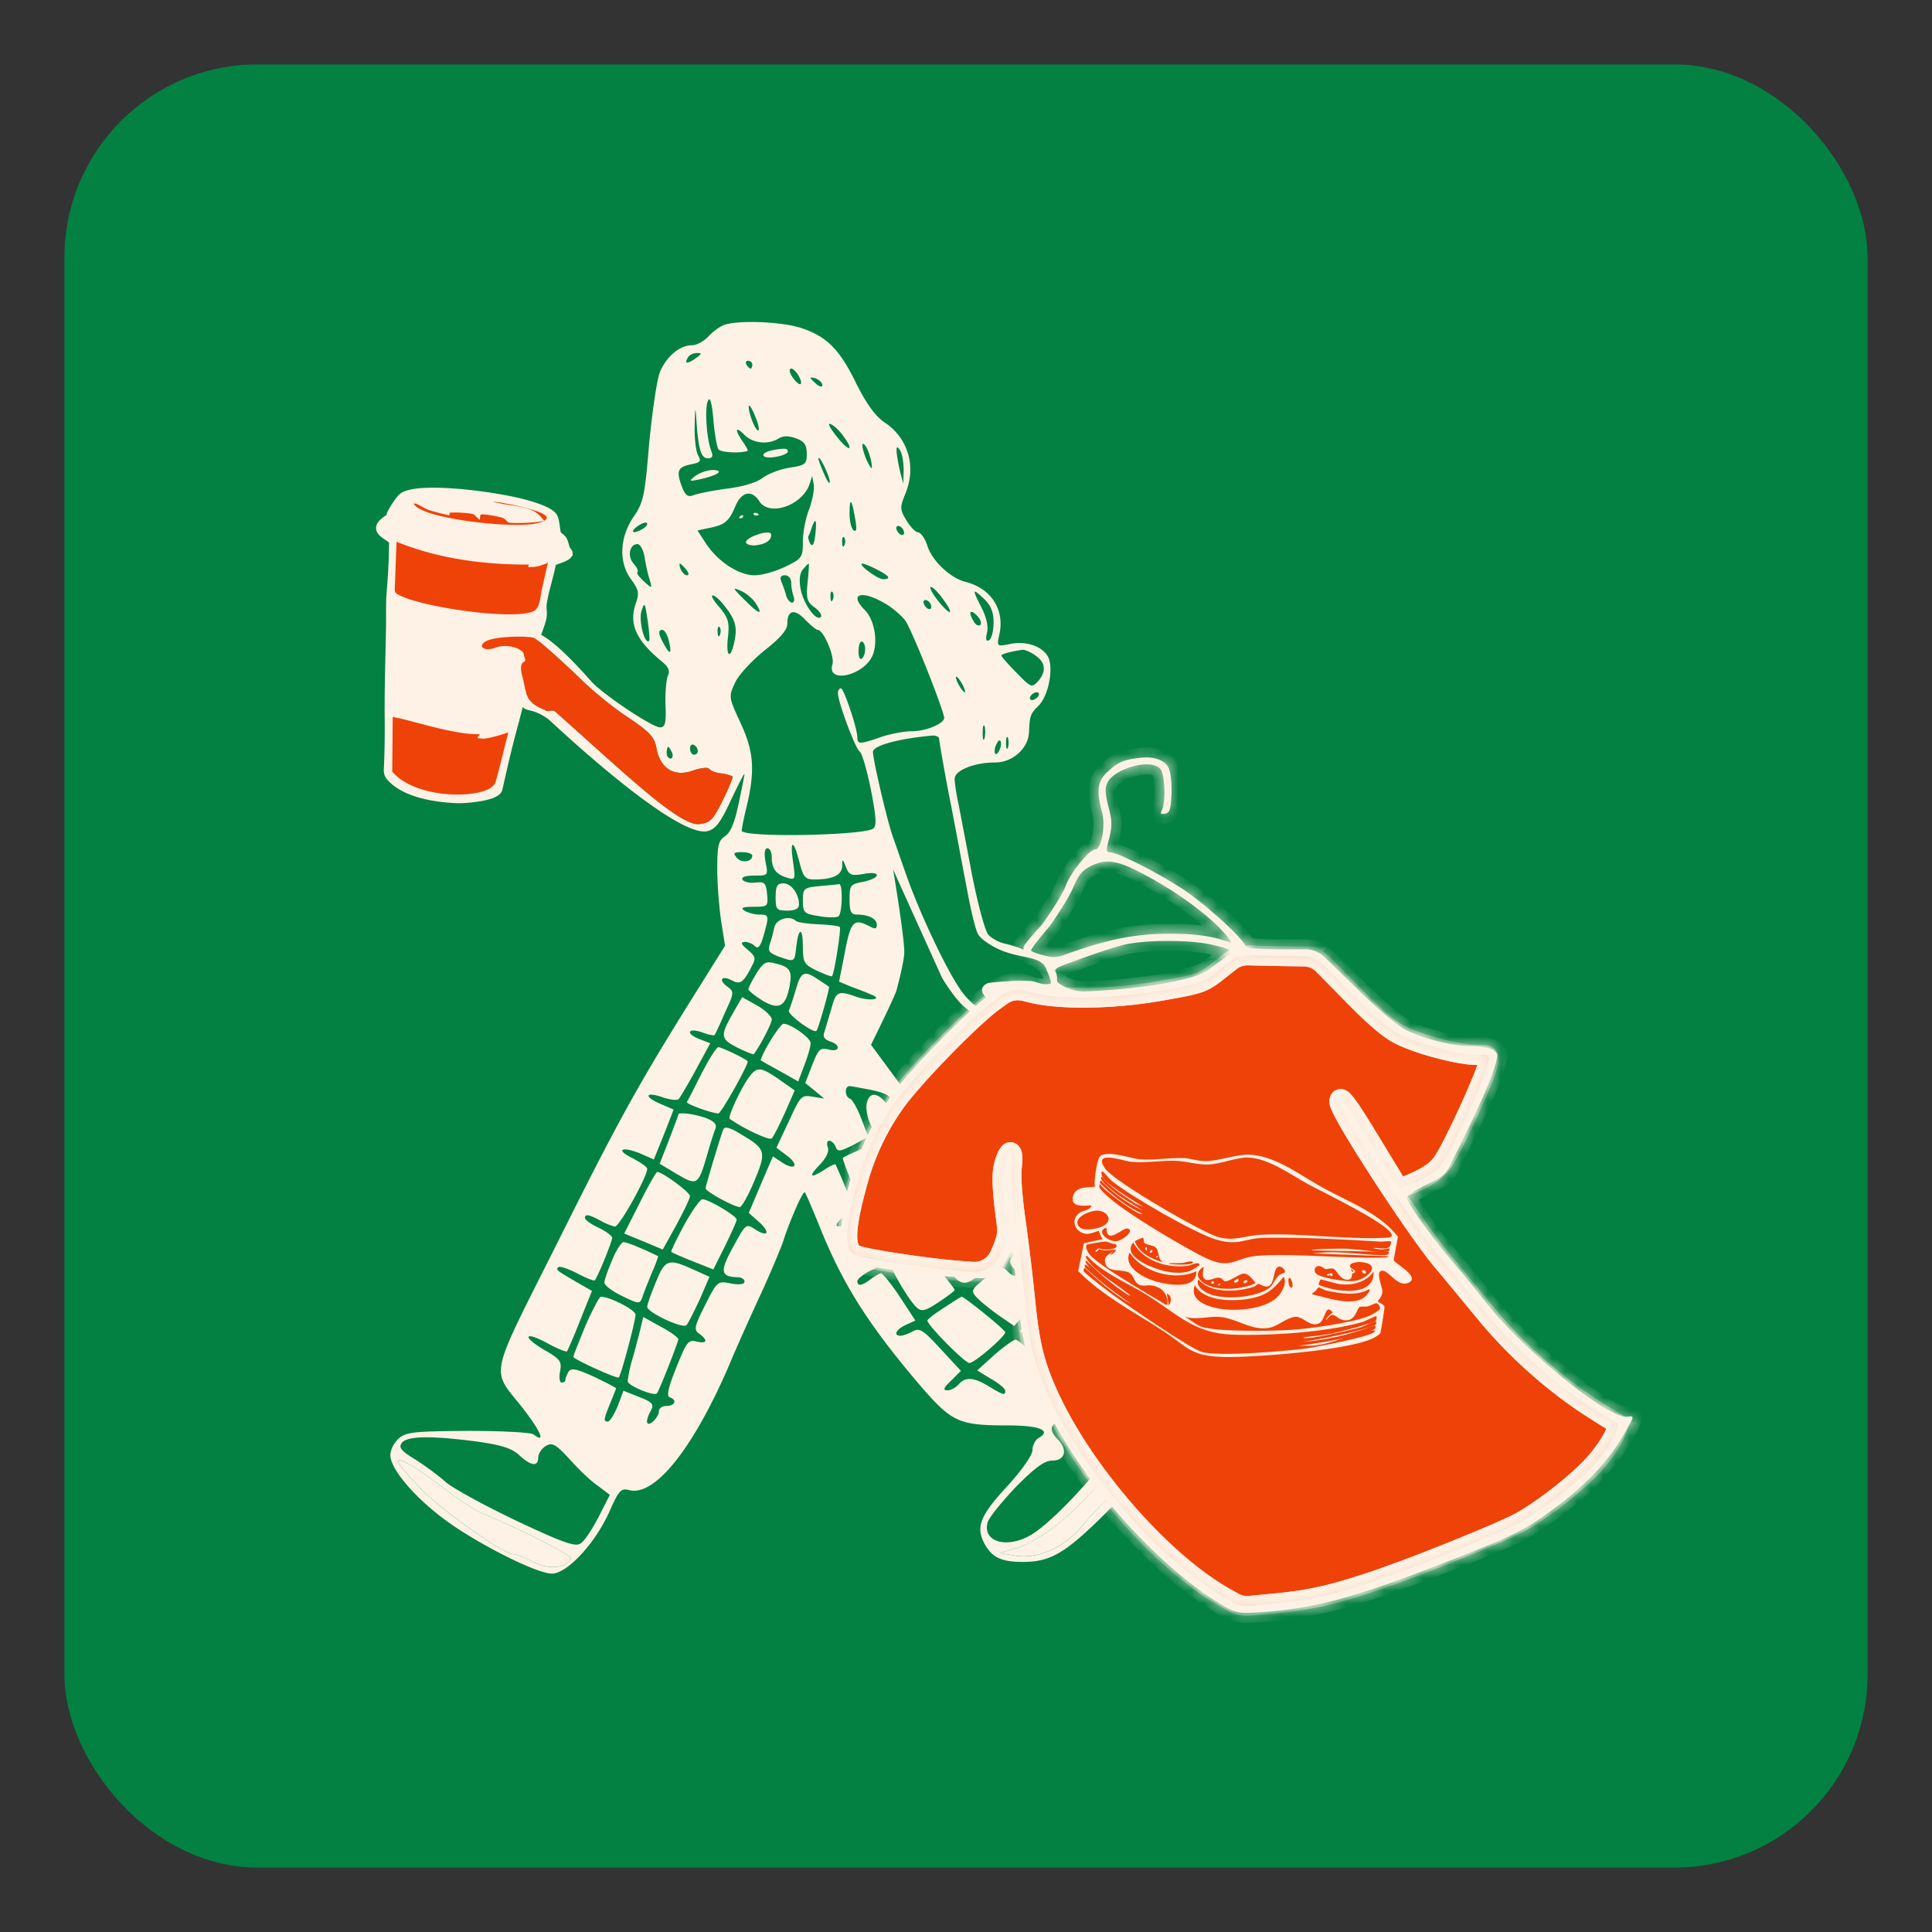 <svg xmlns="http://www.w3.org/2000/svg" width="150" height="150" fill="none"><rect width="100%" height="100%" fill="#333333" stroke="none"/><rect width="140" height="140" x="5" y="5" fill="#028143" rx="15"/><path fill="#FDF2E5" stroke="#FDF2E5" stroke-width=".413" d="M36.084 38.208c1.333.133 2.897.36 4.204.667.305.072.889.221 1.44.417.276.098.548.21.775.33.221.117.424.257.534.42l.049.085c.044.09.073.193.096.294.032.137.053.289.073.43.02.146.037.28.059.395.023.12.047.194.07.229 0 0 .01.012.039.035.036.028.063.047.115.089.09.07.206.168.284.307.049.086.09.227.123.344l.093.32v.001l.024.039.064.094.066.09a.77.77 0 0 1 .038.063.184.184 0 0 1 .01.022c.002.006.01.028.011.057h-.001a.321.321 0 0 1-.083.222.679.679 0 0 1-.166.133 2.71 2.71 0 0 1-.423.192c-.157.059-.3.108-.429.159a1.656 1.656 0 0 0-.182.085c-.097.522-.24 1.052-.376 1.571-.107.408-.21.81-.286 1.207l-.066.395c-.025.17-.012.305.001.463a2.02 2.02 0 0 1-.012.56c-.055.316-.178.666-.3 1.001-.124.342-.249.67-.32.967-.569 2.351-1.132 4.681-1.756 6.989-.386 1.428-.708 2.882-1.038 4.33a.55.55 0 0 1-.102.235c-.138.168-.388.285-.653.372a6.06 6.06 0 0 1-.923.208c-.646.102-1.312.138-1.597.129-.817-.027-1.847-.129-2.82-.39-.969-.261-1.903-.687-2.505-1.377a.912.912 0 0 1-.208-.65c.068-1.372.08-2.75.067-4.123-.022-2.351.072-4.736.105-7.12l.002-1.357c.003-.417.016-.838.064-1.377a48.14 48.14 0 0 0 .17-3.746c-.172-.126-.336-.234-.493-.344-.167-.116-.333-.242-.43-.389a.515.515 0 0 1-.088-.268.537.537 0 0 1 .082-.292c.105-.177.315-.358.628-.558l.095-.06.004.002c0-.004-.003-.01-.004-.014l-.001-.058a.626.626 0 0 1 .034-.135c.02-.056.05-.12.085-.187.07-.134.167-.294.268-.449.101-.156.21-.31.304-.437.09-.121.178-.23.238-.283v-.001c.227-.197.602-.308 1.013-.374.42-.069.915-.094 1.412-.096.993-.005 2.018.085 2.523.135v.002Z"/><path fill="#EF4209" stroke="#FDF2E5" stroke-width=".413" d="M38.288 38.736c.317.025 1.355.194 2.323.43.485.117.96.254 1.324.4.18.073.341.151.463.235.112.078.23.188.255.335a.388.388 0 0 1-.115.338.897.897 0 0 1-.267.179 3 3 0 0 1-.521.17c-.443.11-1.172.148-2.022.13a29.491 29.491 0 0 1-2.835-.213 24.7 24.7 0 0 1-2.78-.485c-.809-.198-1.492-.435-1.863-.713a1.333 1.333 0 0 1-.275-.269.337.337 0 0 1-.052-.117.215.215 0 0 1 .056-.197.259.259 0 0 1 .165-.07.488.488 0 0 1 .076 0l.081.01c.07.011.163.053.244.092.088.043.191.099.294.154.214.115.414.223.523.26a20.802 20.802 0 0 0 1.356.36l.006-.03a.202.202 0 0 1 .131-.131.272.272 0 0 1 .104-.01 9 9 0 0 1 1.596.076c.062.01.117.02.162.03.04.008.089.021.127.041.07.037.13.088.18.134l.072.069a.216.216 0 0 1 .072-.131.293.293 0 0 1 .117-.059.865.865 0 0 1 .228-.02c.164.002.38.028.595.063.218.035.442.08.628.123.18.041.338.083.412.114a.961.961 0 0 1 .297.225l.091.095.021.019.02.004a5.144 5.144 0 0 0 .4.023 15.256 15.256 0 0 0 1.674-.073 3.04 3.04 0 0 0 .216-.034 1.452 1.452 0 0 0-.131-.137 2.557 2.557 0 0 0-.358-.277c-.411-.217-.935-.323-1.49-.41-.476-.075-.98-.138-1.417-.254l-.183-.052-.016-.002c-.007-.001-.048-.005-.085-.022a.194.194 0 0 1-.114-.2.28.28 0 0 1 .063-.138l.03-.04.048-.015.003-.002.034-.012.037.004Zm-7.424 3.133c3.225 1.314 6.778 1.778 10.237 1.757l.22-.002-.047.195c.23-.002.471-.056.675-.122a3.387 3.387 0 0 0 .394-.155l.023-.01a.032.032 0 0 0 .004-.003h.002l.01-.006.138-.06.311-.135-.075.332-.52 2.304-.07.46a3.679 3.679 0 0 1-.105.482c-.095.31-.261.615-.6.755-.461.192-1.253.255-2.178.24a27.874 27.874 0 0 1-3.128-.258 33.51 33.51 0 0 1-3.119-.56c-.807-.19-1.5-.398-1.954-.606l-.18-.09c-.092-.05-.208-.106-.293-.188a.566.566 0 0 1-.168-.384v-.02l.143-3.792.017-.476.263.342Zm-.236 13.625.05.003a5.5 5.5 0 0 1 .584.118c.479.115 1.145.299 1.867.485.726.187 1.515.379 2.254.514.742.135 1.42.211 1.93.173l.401-.03-.254.311a.691.691 0 0 0-.05.067c.051.006.124.008.22-.002.112-.012.244-.035.385-.064.281-.06.586-.147.822-.219a14.746 14.746 0 0 0 .368-.117l.021-.008.006-.002h.002a.474.474 0 0 1 .227-.037.218.218 0 0 1 .199.248l-.002.01-.002.011-.79 3.137-.001.003-.169.612h-.001c-.08.37-.4.608-.703.757-.236.115-.489.19-.684.238l-.174.04c-1.024.214-2.38.211-3.65-.054-1.268-.264-2.485-.795-3.198-1.664l-.04-.048v-.063l.036-4.181-.001-.022a.2.2 0 0 1 .142-.201l.206-.16-.001.145Z"/><path fill="#FDF2E5" d="M56.141 25.257a3.984 3.984 0 0 0-1.178.908c-.333.333-.877.636-1.209.636-.967 0-1.994.848-2.508 2.059-.242.575-.604 3.088-.846 5.571-.332 4.088-.453 4.602-1.209 5.692-1.087 1.605-1.178 3.543-.18 4.875.573.787.634 1.06.362 1.817-.574 1.635 0 2.906 2.085 4.602.453.393.574.696.392 1.06-.12.272-.211 1.301-.18 2.24.06 1.423-.031 1.756-.424 1.756-.604 0-4.35-2.513-5.288-3.512-1.903-2.15-3.746-3.966-4.864-3.966l-1.058.154h-1.894c-.6.215-.887.281-1.12.776-.029.446.083.56.345.703.522.15.749.123 1.292-.013l1.291.197c.179.005.27.044 0 .32-.333.345-.172 1.206.268 2.5.094.28.079.722.335 1.208.227.43.868.125 2.067 1.034 5.152 4.778 10.59 9.077 12.312 8.653.635-.152 1.028-.697 1.813-2.392.575-1.211 1.028-2.12 1.058-2.029 0 .091-.212 1.12-.453 2.271-.303 1.453-.605 2.24-1.058 2.543-.514.333-.604.727-.604 2.574 0 1.18.15 2.998.302 4.027l.302 1.907-1.934 3.089c-4.683 7.478-6.133 10.052-10.877 19.559-5.68 11.354-5.409 10.022-2.84 13.322 1.36 1.756 1.752 2.725.785 1.968-.212-.152-2.447-.273-5.106-.273-4.2.03-4.805.091-5.379.606-.362.333-.634.878-.634 1.272 0 1.029 1.722 3.118 4.079 4.904 2.477 1.878 7.252 4.3 8.46 4.3 1.179 0 3.324-2.301 4.442-4.754.755-1.725.937-1.907 1.571-1.725 1.964.484 4.865-3.119 7.614-9.386.846-2.029 2.116-4.814 2.78-6.238.635-1.423 1.36-3.118 1.572-3.754.513-1.605 1.54-3.906 1.661-3.754.06.06.544 1.18 1.088 2.513 1.813 4.572 3.807 7.72 7.826 12.444 2.508 2.906 3.022 3.148 6.859 3.148 2.447 0 3.414.394 2.387.969-.272.152-.484.576-.484.939 0 .394-.785 1.514-1.933 2.786-2.115 2.27-2.478 3.179-1.813 4.451.574 1.09 1.3 1.453 2.991 1.453 2.206 0 3.354-.696 6.708-4.058 3.414-3.451 4.019-4.51 3.414-5.934-.211-.515-.483-.908-.574-.908-.12 0-.544-.455-.936-.969-.605-.818-.726-1.302-.665-2.695.09-1.635.03-1.756-1.33-3.33-.785-.909-3.595-3.815-6.194-6.48-2.629-2.664-5.076-5.268-5.5-5.752-1.117-1.393-3.141-5.178-3.141-5.178-.197-.285-3.566-4.844-3.566-4.844l14.233-4.142s.33-.603.18-1.299c-.272-1.241-2.931-2.159-3.958-2.401-.484-.09-1.088-.424-1.33-.696-.272-.273-.816-2.362-1.269-4.603-.423-2.24-.906-4.753-1.057-5.54-.182-.788-.303-1.696-.303-1.968 0-.666 1.541-1.272 3.143-1.272 1.36 0 2.568-1.09 2.629-2.331.06-1.333.09-1.423.755-2.09.755-.757 1.178-2.906.725-3.784-.453-.818-1.662-1.242-2.93-1-1.058.213-1.058.213-.847-.756.423-1.908-.665-3.573-2.629-4.058-1.178-.302-2.568-1.604-2.96-2.785-.182-.575-.514-1.06-.726-1.06-.181 0-.604-.424-.906-.938-.514-.848-.514-1-.06-2.12.845-2.089.18-4.269-1.632-5.48-.726-.484-1.39-1.423-2.176-2.967-1.3-2.695-2.296-3.694-4.29-4.36-1.572-.515-5.047-.636-6.074-.212Zm-2.145 2.574c-.635.454-.907.423-.574-.091.09-.182.423-.333.695-.333.392 0 .392.06-.121.424Zm4.411.484c0 .151-.06.303-.12.303-.091 0-.242-.152-.333-.303-.09-.182-.03-.303.12-.303.182 0 .333.121.333.303Zm3.626.908c.181.333.212.606.09.606-.15 0-.422-.273-.634-.606-.211-.333-.241-.605-.06-.605.15 0 .423.272.604.605Zm1.813.666c0 .182-.181.152-.453-.06-.242-.212-.453-.424-.453-.485 0-.06.211-.03.453.061.242.121.453.333.453.484Zm-8.067 4.996c.15.242 1.692.333 2.266.121.06-.03-.121-.333-.363-.696-.665-.969-.604-1.272.12-.545.666.666 1.844.787 2.66.272.362-.212.755-.212 1.36 0 .634.243.815.515.815 1.212 0 .787-.12.878-1.33 1.06-.754.12-1.691.484-2.084.786-.453.364-1.571.697-2.81.848-1.148.152-2.327.394-2.599.515-.392.151-.604 0-.846-.606-.483-1.271-.362-1.574.605-1.786.816-.151.906-.242.604-.757-.151-.333-.272-1.332-.242-2.21.03-1.605.06-1.605.151-.242.151 2.089.363 2.725.877 2.725.332 0 .423-.152.272-.546-.363-.847-.544-3.33-.272-3.905.15-.364.302.06.423 1.423.09 1.09.272 2.15.392 2.331Zm3.112-1.483c-.182.181-.786-1.302-.756-1.847 0-.212.212.09.454.666.241.545.392 1.09.302 1.18Zm6.587.454c.906 1.241.423 1.241-.544 0-.484-.606-.695-1.03-.484-.939.242.06.695.485 1.028.939Zm2.145 1.877c.12.636.09.757-.09.454-.454-.726-.786-2.029-.424-1.665.182.151.393.696.514 1.21Zm2.538.757-.03 1.06-.242-.909c-.12-.514-.242-1.18-.272-1.514-.03-.484.03-.514.272-.151.151.242.272.939.272 1.514Zm-5.74.908c0 .242-.182 0-.424-.575-.242-.545-.453-1.09-.453-1.211.03-.394.876 1.362.876 1.786Zm-1.602 2.15c-.272.666-.484 1.786-.484 2.483 0 1.241-.06 1.332-1.36 1.968-.755.363-1.812.666-2.386.666-1.21 0-2.81-1.03-3.747-2.422l-.695-1.06.876-.182c1.239-.242 1.571-.514 2.055-1.665.483-1.18 1.299-1.332 1.873-.424.755 1.211 3.294.364 3.898-1.302l.211-.666.121.696c.06.394-.12 1.242-.362 1.908Zm3.565.666c.151.818.121 1.12-.09.969-.182-.091-.333-.666-.333-1.272 0-1.332.151-1.241.423.303Zm-16.437.818c-.725.454-1.118.333-.484-.152.333-.242.665-.363.756-.272.09.09-.03.272-.272.424Zm13.355.484c-.09.727-.211.969-.393.696-.12-.212-.18-.484-.15-.575.06-.09.18-.394.271-.696.302-.818.393-.606.272.575Zm6.89-.151c0 .181-.121.212-.303.12-.15-.09-.302-.332-.302-.484 0-.181.151-.212.302-.12.181.09.302.332.302.484Zm-4.624.938c-.09.242-.18.152-.18-.181-.031-.334.06-.515.15-.394.09.09.121.363.03.575Zm-15.53.909c.09.544.241 1.332.392 1.756.212.756.212.756-.423.181-.362-.333-.604-.636-.513-.726.09-.091-.06-.394-.303-.667-.513-.575-.302-1.513.303-1.513.211 0 .453.454.544.968Zm3.233.999c.211.272.241.454.06.454-.151 0-.363-.212-.483-.454-.091-.242-.121-.455-.06-.455.06 0 .271.212.483.455Zm9.427 1.03c-.121 1.27-.03 1.513.574 1.937.363.272.574.605.453.726-.362.364-1.36-1.029-1.571-2.21-.12-.636-.06-1.21.181-1.483.212-.242.393-.455.453-.455.03 0 0 .667-.09 1.484Zm5.378-1.03c.997.514 1.148.757.484.757-.423 0-2.025-1.181-1.602-1.212.121 0 .635.212 1.118.455Zm-6.647 1.03c0 .332.09.786.181 1.059.09.272.06.484-.12.484-.152 0-.363-.242-.454-.545-.06-.272-.242-.757-.363-1.06-.15-.363-.06-.514.272-.514.272 0 .484.242.484.575Zm-2.75 1.604c.604.969.272.878-.876-.273-.937-.938-.967-.999-.272-.696.423.182.937.636 1.148.969Zm14.534-.333c.937 1.271.604 1.362-.393.12-.453-.574-.695-1.059-.544-1.059.151 0 .574.424.937.939Zm-8.551.03c-.09.242-.181.151-.181-.182-.03-.333.06-.514.15-.393.091.09.121.363.03.575Zm12.479 1.786c0 .636-.151 1.242-.332 1.363-.242.151-.303-.03-.182-.545.121-.485-.03-1.181-.392-1.908-.786-1.544-.756-1.604.15-.757.544.515.756 1.03.756 1.847Zm-20.607-.908c.544.757.665 1.302.544 2.059-.272 1.665-.725 1.756-.574.121.15-1.302.06-1.605-.695-2.513-.484-.545-.665-.939-.423-.848.241.06.755.606 1.148 1.181Zm12.116-.605c.605.333 1.33.968 1.632 1.362.453.606 2.72 6.237 3.022 7.509.09.454-1.36 1.09-2.539 1.09-.604 0-1.692.212-2.387.454-1.57.545-1.813.575-1.813.06.03-.666-1.057-3.845-1.269-3.845-.15 0-.241.182-.241.364 0 .696 1.36 4.33 1.692 4.541.181.121.574 1.484.876 2.998.423 2.18.453 2.815.151 2.997-.846.515-9.669.697-10.183.182-.03-.03.121-.878.363-1.847.695-2.877.574-4.36-.483-6.6-.907-1.969-.907-1.999-.393-3.089.272-.605 1.299-1.696 2.266-2.483 1.239-.969 1.783-1.604 1.783-2.089 0-1.06.574-1.18 1.39-.302.423.423.846.787.966.787.454 0 1.33 2.058 1.149 2.664-.484 1.514 2.326.939 3.082-.605.483-1.03.211-2.816-.574-3.604-1.24-1.24-.303-1.574 1.51-.544Zm3.656.302c0 .182-.12.212-.302.121-.15-.09-.302-.333-.302-.484 0-.182.151-.212.302-.121.182.09.302.333.302.484ZM50.4 49.751c-.332.334-.816-1.483-.604-2.27.242-.788.272-.727.483.666.121.817.181 1.544.121 1.604Zm25.714-1.241c-.121.121-.333.03-.484-.212-.483-.757-.332-1.06.212-.515.272.273.392.606.272.727Zm-20.215.757c-.09.242-.181.151-.181-.182-.03-.333.06-.514.151-.393.09.09.121.363.03.575Zm-4.018.303c.302 1.15.18 1.362-.272.545-.514-.878-.544-1.211-.182-1.211.151 0 .333.302.454.666Zm15.289.817c0 .333-.121.666-.272.757-.151.091-.242-.181-.242-.575 0-.424.09-.757.242-.757.15 0 .272.273.272.575Zm13.234.515c.786.545.846 1.241.182 1.998-.484.515-.544.485-1.662-.666-.665-.666-1.179-1.272-1.179-1.332 0-.121.756-.333 1.662-.454.181 0 .635.181.997.454Zm-35.17 1.968c.815.787 2.386 2.09 3.504 2.816 1.723 1.15 2.085 1.544 2.236 2.452.302 1.544 1.39 2.21 2.81 1.696.605-.212 1.148-.273 1.27-.152.09.152.513.333.936.364.423.06.816.181.876.242.06.06-.272.878-.755 1.847-.756 1.544-.997 1.756-1.843 1.847-1.59.142-6.2-4.351-11.132-8.711-.318-.282-.537.11-.86-.173-1.605-.603-1.379-1.38-1.723-2.587-.151-.531-.154-1 .118-1.121.242-.091 0-.396 0-.578 0-.394-1.239-.911-2.236-.517-.786.302-1.39-.091-.756-.485.695-.424 3.173-.451 3.747-.3.333.09 2.991 2.543 3.807 3.36Zm29.49.273c.181.333.241.605.181.605-.09 0-.302-.272-.483-.605-.182-.334-.242-.606-.182-.606.09 0 .302.273.484.605Zm5.892.908c-.09.151-.333.303-.484.303-.181 0-.211-.152-.12-.303a.616.616 0 0 1 .483-.303c.181 0 .211.121.12.303Zm-4.17 3.24c-.09.302-.151.12-.151-.364 0-.515.06-.727.151-.545.06.212.06.636 0 .909Zm-3.535.06c0 .121.332 2.09.755 4.3.453 2.24 1.028 5.45 1.36 7.115.302 1.695.695 3.39.906 3.754.182.363.967.908 1.753 1.241 1.692.727 3.263.403 3.595 1.614.19.38.39.973.272 1-.519.113-.81-.04-1.33-.182-.755-.121-3.262.051-3.534.142-.695.273-.544 1 .272 1.332.755.273.192.819.192.819-.453.424-1.643-.365-2.489-1.515-1.087-1.484-3.142-5.813-4.23-8.841-.423-1.181-.906-2.604-1.118-3.18-.423-1.18-1.54-5.964-1.54-6.57 0-.484 1.933-1.029 4.622-1.271.272 0 .514.09.514.242Zm5.348.696c-.09.212-.151.061-.151-.363s.06-.575.15-.393c.061.212.061.575 0 .756Zm-.635.122c-.12.272-.271.454-.332.363-.09-.091-.09-.394.03-.666.121-.273.272-.454.333-.364.09.091.09.394-.03.667Zm-23.447.15c0 .152-.12.273-.302.273-.151 0-.302-.212-.302-.484 0-.242.15-.363.302-.272.181.09.302.302.302.484Zm-1.994.122c.09.242.03.454-.121.454-.181 0-.302-.212-.302-.454 0-.242.06-.454.12-.454.061 0 .182.212.303.454Zm9.88 8.478c.302 1.18.454 1.362 1.148 1.362 1.45 0 2.146-.333 2.176-1.03 0-.605.03-.605.302.092.242.605.423.666 1.33.514.634-.12 1.057-.09 1.057.091 0 .182-.483.394-1.057.515-.997.181-1.058.272-1.058 1.362 0 .97.121 1.181.574 1.181.907 0 1.541.333 1.541.787 0 .333-.12.364-.574.121-1.209-.635-1.45-.393-1.903 1.999l-.454 2.3.937.395c.514.181 1.209.454 1.541.605.997.363-.06.545-1.118.182-1.45-.515-1.601-.424-1.964.938-.212.727-.453 1.514-.544 1.817-.12.333 0 .545.423.696.907.273.786.878-.09.636-.665-.151-.786-.03-1.27 1.211l-.543 1.393.755.606.725.605-.906-.151c-.877-.152-.937-.06-1.843 1.907l-.967 2.059.815.606c.967.726.665 1.21-.362.545l-.725-.485-.937 2.18-.937 2.21.786.697c.906.817.725 1.241-.302.575-.695-.454-.725-.424-1.692 1.362-1.058 1.908-.997 2.332.362 2.362.272 0 .514.151.514.333 0 .212-.363.273-1.058.152-1.027-.212-1.057-.182-1.994 1.665-.846 1.695-.906 1.938-.453 2.24.695.515.604.788-.212.606-.634-.182-.785.03-1.57 1.998-.635 1.575-.786 2.241-.514 2.332.574.181.422.666-.242.666-.333 0-.604.181-.604.423 0 .212-.212.576-.454.788-.544.454-.634-.031-.15-.878.24-.454.09-.636-.938-1.03l-1.208-.484-.453 1.211c-.272.636-.605 1.181-.756 1.181-.362 0-.332-.152.181-1.423.242-.576.454-1.121.454-1.151 0-.06-.786-.454-1.723-.908-1.33-.606-1.752-.696-1.964-.394-.12.212-.241.485-.241.606 0 .151-.121.242-.302.242-.151 0-.212-.394-.121-.848.15-.787.03-.969-1.24-1.695-1.782-1.06-1.51-1.484.303-.485.725.394 1.39.666 1.48.606.061-.091.544-1.181 1.028-2.422l.906-2.271-1.269-.727c-1.54-.908-1.54-.908-1.33-1.12.091-.09.756.121 1.451.484.695.364 1.3.606 1.36.545.211-.181 1.36-3.027 1.36-3.3 0-.151-.484-.515-1.058-.787-.574-.273-1.058-.606-1.058-.757 0-.333.333-.272 1.21.212.422.242.936.424 1.117.454.363 0 2.508-3.875 2.508-4.48 0-.152-.514-.485-1.118-.819-1.39-.666-.876-.968.604-.363l1.028.454.785-1.937.756-1.938-1.058-.454c-1.33-.576-1.118-.97.242-.485.544.182 1.088.242 1.209.121.12-.151.725-1.15 1.329-2.27l1.118-2.06-.786-.302c-1.148-.424-.997-.939.151-.545.484.182.937.272.967.212.06-.06.423-.848.816-1.756.725-1.575.725-1.605.151-2.029-.695-.514-.393-.878.393-.454.635.333.876.182 1.541-1.12.332-.606.272-.757-.332-1.272-.514-.424-.574-.575-.212-.605.242 0 .604.151.786.333.242.242.423.03.664-.818.454-1.574.423-1.635-.332-1.635-.393 0-.906-.151-1.148-.303-.332-.212-.151-.302.695-.302 1.118 0 1.148-.03 1.057-1-.09-.847-.18-.968-.906-.878-.423.061-.876-.06-.997-.212-.121-.212.211-.333.906-.333 1.088 0 1.088 0 .877-1.06-.121-.696-.06-1.059.15-1.059.182 0 .333.303.333.666 0 .908.302 1.332 1.148 1.605.695.212.695.181.514-1.181-.272-1.786.03-1.817.483-.03Zm-3.656-.485c0 .485-.846.606-1.208.152-.303-.364-.242-.424.423-.424.423 0 .785.12.785.272Zm14.704 9.419c.04.118 1.008 1.663 1.703 2.268 1.662 1.454 2.497.876 2.497.876.387-.275.554-.464.706-.904.038-.426-.433-.708-.669-.825-.426-.392 1.863-.717 3.684-.402.19.033.589.268.824.111L67.623 81.12s1.936-3.908 1.996-4.284c0 0 .589-2.161.589-2.922 0-1.243-.863-6.392-.863-6.392l3.766 8.332Zm-5.428 8.778c1.24.272 1.541.484 1.813 1.241.212.515.635 1 .967 1.09.605.152.907.697.363.697-.332 0 1.057 2.785 1.632 3.21.241.18.362.393.302.484-.091.09.453.847 1.208 1.695 1.088 1.211 1.511 1.484 2.055 1.332.574-.151.604-.09.272.333-.453.545-.212 1.242.816 2.15.483.424.725.484 1.027.212.544-.424.907-.06.483.484-.271.303-.241.515.03.848.545.636.182.909-.422.303-.423-.454-.574-.424-1.692.484-1.118.909-1.179 1.03-.726 1.514.272.303 1.028.909 1.692 1.393l1.24.848 1.117-1.302c1.179-1.302 1.813-1.605 1.813-.848 0 .242.09.666.182.939.15.393.06.454-.544.303-.514-.122-.907 0-1.42.545l-.695.756 1.39 1.393c1.208 1.211 1.722 1.999 1.238 1.999-.06 0-.695-.606-1.39-1.363-.694-.757-1.42-1.362-1.601-1.362-.181.03-.937.575-1.662 1.211l-1.3 1.18 1.089.667c.604.333 1.087.756 1.087.908 0 .393-.15.333-1.269-.333-1.178-.727-1.843-.757-2.356-.152-.212.243-.605.455-.846.455-.393 0-.333-.182.271-.757l.756-.757-1.571-1.696c-1.36-1.483-1.632-1.665-2.176-1.362-.332.181-.755.333-.937.333-.604 0-.332-.515.423-.848l.726-.333-1.209-1.847c-.665-1-1.33-1.817-1.45-1.817-.121 0-.484.212-.816.454-.665.515-1.028.576-1.028.152 0-.151.393-.484.907-.757l.906-.454-.785-1.726c-.907-2.12-.907-2.12-1.632-1.665-1.027.636-1.39.363-.513-.364l.876-.696-.695-1.635a35.734 35.734 0 0 0-.756-1.756c-.06-.06-.453.121-.846.394-1.148.726-1.299.575-.392-.364.543-.575.755-1.06.634-1.362-.09-.303-.06-.515.12-.515.152 0 .394.212.484.454.151.424.333.394 1.36-.12l1.178-.637-.543-1.423c-.302-.787-.695-1.483-.877-1.544-.392-.121-.453-.969-.03-.969.151 0 .937.152 1.722.303Zm19.67 24.948c.273.606.152.999-.785 2.635-1.208 2.059-4.804 5.903-6.436 6.903-1.903 1.181-3.898.606-3.444-.939.12-.394 1.118-1.605 2.206-2.755 1.54-1.544 2.205-2.028 2.84-2.028.967 0 1.178-.848.392-1.636-.785-.787-.574-1.392.544-1.392.544 0 1.602-.333 2.327-.727 1.753-.908 1.964-.938 2.357-.061Zm1.451 1.908c.756 1.03.453 1.696-1.782 3.845-1.21 1.181-2.478 2.483-2.81 2.907-1.42 1.877-3.687 2.907-5.56 2.513l-1.028-.181 1.27-.364c2.477-.757 6.163-4.118 8.218-7.508.574-.97 1.088-1.727 1.179-1.727.06 0 .302.242.513.515Zm-51.85.424c1.964.273 2.75.515 3.354 1.06.907.848 1.48.938 1.48.182 0-.273.273-.697.575-.879.513-.303.755-.181 1.903 1.06.695.787 1.692 1.726 2.206 2.059l.876.666-.876 1.725c-.514.97-1.118 1.909-1.42 2.06-.393.272-1.45-.121-4.925-1.757-2.418-1.15-4.925-2.513-5.53-3.027-.604-.545-1.692-1.332-2.417-1.786-1.088-.666-1.239-.909-.967-1.272.453-.515 2.236-.546 5.741-.091Zm-5.046 1.847c.363.182 1.541 1.029 2.629 1.847 1.088.847 2.447 1.725 3.021 1.937 3.173 1.333 6.92 3.24 6.769 3.483-.484.756-1.723.847-2.901.242-.635-.333-1.36-.606-1.571-.606-.786 0-5.771-3.543-7.343-5.238-1.933-2.058-2.085-2.482-.604-1.665Z"/><path fill="#EF4209" d="M45.233 52.87c.816.788 2.387 2.09 3.505 2.816 1.722 1.15 2.085 1.544 2.236 2.453.302 1.544 1.39 2.21 2.81 1.695.605-.212 1.148-.272 1.27-.151.09.151.513.333.936.363.423.06.816.182.876.242.06.061-.272.879-.755 1.847-.756 1.544-.997 1.757-1.843 1.847-1.59.142-6.2-4.35-11.132-8.71-.318-.282-.537.11-.861-.173-1.604-.604-1.378-1.38-1.722-2.588-.151-.53-.154-1 .118-1.12.242-.092 0-.397 0-.578 0-.394-1.24-.912-2.236-.518-.786.303-1.39-.09-.756-.484.695-.424 3.173-.452 3.747-.3.332.09 2.991 2.542 3.807 3.36Z"/><path fill="#FDF2E5" d="M31.908 113.758c.363.182 1.541 1.029 2.629 1.847 1.087.847 2.447 1.725 3.021 1.937 3.173 1.332 6.92 3.24 6.769 3.483-.484.756-1.723.847-2.901.242-.635-.333-1.36-.606-1.571-.606-.786 0-5.771-3.543-7.343-5.238-1.934-2.058-2.085-2.483-.604-1.665Zm56.896-2.27c.755 1.029.453 1.695-1.783 3.844-1.209 1.181-2.478 2.484-2.81 2.907-1.42 1.877-3.686 2.907-5.56 2.513l-1.027-.181 1.27-.364c2.477-.757 6.163-4.118 8.218-7.508.574-.969 1.088-1.726 1.178-1.726.06 0 .302.242.514.515ZM60.05 34.937c-1.12.208-1.007.724.107.546.54-.078.978-.268 1.001-.386.06-.297-.213-.321-1.108-.16Zm-6.054 2.006c-.544.424-.514.455.332.273 1.39-.303 1.964-.696 1.027-.727-.422 0-1.027.212-1.36.454Zm4.628 5.403c-.387.016-.722-.093-.71-.264.05-.405 1.892-1.004 1.95-.614.075.456-.398.788-1.24.878ZM60.22 69.64c0 .97.06 1.06.906 1.06.635 0 .907-.15.907-.484 0-.817-.605-1.635-1.209-1.635-.483 0-.604.212-.604 1.06Zm3.414-.844c-1.239.12-1.299.181-1.299 1.12 0 .938.09 1.03 1.239 1.21.665.122 1.33.122 1.51.031.333-.212.363-2.604.061-2.513-.151.03-.816.09-1.51.151Zm-3.506 3.178c-.09.394-.241 1-.362 1.333-.181.544-.03.696.785.999 1.149.393 1.149.393 1.27-.818.18-1.514.513-1.514.513-.03 0 1.272.09 1.423 1.088 1.907.604.273 1.118.485 1.178.424.182-.242.726-3.694.605-3.815-.091-.09-.816-.181-1.662-.212-.816-.03-1.602-.151-1.723-.242-.483-.484-1.54-.181-1.692.454Zm-1.419 3.632c-.333.545-.605 1.09-.605 1.21 0 .092.484.485 1.058.849 1.3.787 1.843.514 2.145-1.12.212-1.181.03-1.484-1.148-1.757-.695-.181-.906-.06-1.45.818Zm3.081 1.214c-.211.726-.453 1.453-.544 1.634-.12.303 1.934 1.817 2.146 1.575.15-.152 1.057-3.361.967-3.422-.03-.03-.393-.272-.816-.545-1.088-.757-1.36-.636-1.753.757Zm-4.713 1.54c-1.209 2.09-1.179 2.271.15 2.968.696.333 1.27.575 1.3.514.574-.787 1.39-2.391 1.39-2.694 0-.243-.514-.727-1.148-1.09l-1.148-.636-.544.938Zm2.689 2.516c-.453.757-.755 1.423-.695 1.453.03.03.725.424 1.51.848l1.39.787.484-1.271c.272-.697.484-1.453.484-1.696 0-.424-1.541-1.514-2.115-1.514-.121 0-.605.636-1.058 1.393Zm-5.286 2.451c-.574 1.15-1.088 2.15-1.149 2.241-.06.151 1.964.878 2.448.878.211 0 2.417-3.936 2.266-4.057-.242-.242-2.055-1.09-2.266-1.09-.151 0-.725.908-1.3 2.028Zm3.626.364c-.635.909-1.632 3.058-1.45 3.18 1.178.817 3.081 1.695 3.263 1.514.15-.152.604-1.06 1.027-1.999l.756-1.726-.816-.575c-1.874-1.332-2.085-1.332-2.78-.394Zm-5.44 2.845c0 .06-.332.939-.725 1.968l-.725 1.847 1.36.818c1.57.908 1.631.878 2.356-1.605.242-.878.544-1.786.635-1.998.09-.303-.181-.545-.816-.788-.906-.302-2.085-.454-2.085-.242Zm3.474 1.183c-.332.938-1.36 4.36-1.36 4.541 0 .242 2.206 1.454 2.66 1.454.15 0 .664-.909 1.117-1.999.967-2.3.907-2.513-.997-3.633-.937-.575-1.3-.666-1.42-.363Zm-6.468 5.661-1.208 2.392 1.48.606 1.511.635 1.058-1.907c.574-1.06 1.057-2.059 1.057-2.24 0-.303-2.145-1.878-2.538-1.878-.09 0-.695 1.06-1.36 2.392Zm3.446 1.728c-.605 1.12-1.058 2.058-.997 2.089.06.06.816.393 1.661.727l1.602.635.906-1.816c.484-1 .907-1.908.907-2.06 0-.272-2.176-1.574-2.66-1.574-.18 0-.815.909-1.42 1.999Zm-5.588 2.72c-.333.757-.605 1.544-.605 1.756 0 .212.604.666 1.36 1.03 1.299.636 1.39.636 1.57.151.091-.303.424-1.15.726-1.877.332-.727.544-1.363.514-1.363-1.3-.635-2.448-1.09-2.69-1.09-.15 0-.574.636-.876 1.393Zm3.383 1.728c-.363.878-.665 1.726-.665 1.907 0 .424 2.75 1.726 3.052 1.423.12-.121.574-1.029 1.027-1.998l.756-1.756-1.27-.575c-1.933-.878-2.175-.787-2.9.999Zm-5.469 3.393c-.513 1.241-.936 2.331-.936 2.391 0 .182 3.384 1.726 3.535 1.605.181-.181 1.3-4.39 1.3-4.875 0-.363-1.965-1.392-2.69-1.392-.12 0-.665 1.029-1.209 2.271Zm4.2.541c-.181.697-.453 1.757-.635 2.332-.15.575-.272 1.211-.272 1.423 0 .333 2.025 1.181 2.267.938.15-.151 1.661-3.966 1.661-4.208 0-.121-.604-.575-1.36-.969l-1.36-.757-.301 1.241ZM67.32 85.537c-.241.757.363 2.422.877 2.422.211 0 .634-.182.936-.424.544-.394.544-.424-.03-1.423-.725-1.211-1.51-1.483-1.782-.575Zm1.511 2.847c-.543.394-.513.454.151 2.12.756 1.816 1.088 1.998 2.085 1.15l.605-.515-.756-1.604c-.816-1.635-1.148-1.847-2.085-1.15Zm-2.265.968c-.575.242-1.088.484-1.118.545-.121.09 1.33 3.512 1.54 3.754.091.09 1.904-.727 2.237-1 .03-.03-.303-.877-.756-1.907l-.846-1.847-1.057.455Zm4.471 3.03c-.484.242-.847.515-.847.636 0 .151 1.692 3.058 1.964 3.36.06.061 2.055-.999 2.539-1.332.15-.12-2.388-3.149-2.63-3.149-.12.03-.573.243-1.026.485Zm-2.87 1.391c-.393.182-.695.515-.695.697 0 .424 1.057 2.937 1.39 3.24.211.211 2.538-.848 2.538-1.151 0-.09-.363-.848-.816-1.665-.876-1.514-1.239-1.696-2.417-1.12Zm5.649 2.422c-.574.363-1.118.696-1.178.757-.151.09.604 1.21 1.42 2.15.695.787 1.208.666 2.447-.636l.695-.787-.785-.848c-.424-.454-.786-.939-.786-1.06 0-.424-.725-.242-1.813.424Zm-3.324 1.664c-.574.242-1.118.514-1.179.575-.15.151 1.36 2.695 1.904 3.119.362.302.665.212 1.662-.455.695-.454 1.239-.878 1.239-.938 0-.212-2.236-2.816-2.418-2.786-.09 0-.634.212-1.208.485Zm2.811 3.666c-.725.454-1.3.908-1.3.999 0 .363 2.902 3.3 3.264 3.3.393 0 2.78-2.059 2.78-2.392 0-.182-3.173-2.755-3.384-2.755-.06 0-.665.393-1.36.848ZM57.48 40.068c-.129.101-.101.189.055.17.128-.017.213-.16.137-.224-.05-.042-.09-.031-.192.054Zm1.291-.218c.185.062.175.154-.02.179-.16.02-.302-.096-.228-.178.05-.055.1-.055.248 0Z"/><path fill="#FDF2E5" d="M88.495 58.84c-1.208.137-1.618.297-2.393.98-.89.776-1.003 1.483-.547 3.215.296 1.071-.046 2.918-.525 2.918-.455 0-1.891 1.755-2.279 2.803-.205.547-1.002 1.847-1.755 2.895-.29.384-1.11 1.229-1.43 1.695-.293.427.108.677.51.81.222.074.45.146.64.28 1.624 1.146 1.42 2.941-.824 2.106-.62-.23-1.314-.315-1.906-.02-.5.251-.711.42-1.16.714-1.322.866-5.949 5.561-7.408 7.522-2.256 2.986-3.829 7.043-4.102 10.485-.114 1.482-.069 1.664.41 2.234.479.547.889.684 3.282 1.094 1.504.25 4.011.524 5.584.593l1.547.074a1.935 1.935 0 0 0 1.849-1.123c.162-.323.312-.612.423-.812.113-.202.216-.167.244.062.063.51.171 1.525.267 2.665.456 5.106 1.39 8.046 3.875 12.081 3.054 4.992 8.114 10.189 12.148 12.537 1.071.615 1.208.637 3.213.501 3.989-.273 7.385-1.208 14.769-4.126 4.763-1.869 5.562-2.279 7.818-3.966 2.302-1.686 4.125-3.625 5.196-5.471.98-1.641.98-1.686.434-1.595-1.436.228-8.069-5.106-11.055-8.935a122.098 122.098 0 0 0-2.803-3.42c-1.709-2.051-3.282-4.285-3.282-4.672 0-.137.661-.57 1.481-.98l.829-.409a2.14 2.14 0 0 0 .976-.973l1.341-2.699c.912-1.869 1.846-3.989 2.073-4.718.411-1.3.411-1.368.024-1.664-.251-.16-.98-.296-1.664-.296-1.436 0-3.533-.502-5.037-1.209-.661-.296-2.188-1.572-4.034-3.396l-2.384-2.312a2.148 2.148 0 0 0-1.494-.606h-1.889c-1.55 0-2.757-.09-2.757-.205 0-.478-3.145-3.35-4.9-4.49-2.052-1.322-5.015-2.827-5.607-2.827-.32 0-.342-.114-.069-1.117.228-.957.228-1.344-.068-2.438-.25-.958-.273-1.46-.091-1.824.524-1.163 3.441-1.938 4.125-1.094.342.41.433 2.507.137 3.145-.16.342-.114.388.228.32.365-.069.433-.297.501-1.55.023-.867-.068-1.71-.25-2.052-.297-.57-1.163-.866-2.211-.73Zm.114 8.936c2.53 1.322 4.854 2.986 6.153 4.354.639.66.958 1.14.753 1.048-1.368-.501-2.644-.684-4.741-.684-2.636 0-4.822.43-8.247 1.68a2.041 2.041 0 0 1-1.17.081c-.594-.14-1.403-.366-1.295-.527.601-.893 1.367-1.735 1.367-1.735.82-1.117 1.687-2.553 1.938-3.191.364-.844.683-1.231 1.253-1.527 1.208-.616 2.074-.502 3.989.501Zm5.424 5.562c1.937.456 1.96.41-.137 1.892-1.33 1.104-7.043 1.671-9.734 1.744-.79.021-2.33-.499-2.325-1.29.003-.49.32-.596.777-.768 1.304-.49 3.991-1.47 5.06-1.647 1.824-.319 4.9-.273 6.36.069Zm10.803 3.693c1.938 1.982 3.032 2.917 3.943 3.35 1.55.752 4.536 1.528 5.881 1.528 1.002 0 1.002 0 .865.706-.159.866-2.575 6.177-3.395 7.431-.434.707-.98 1.117-2.029 1.641-1.048.479-1.481.593-1.595.41-.114-.16-1.071-1.732-2.165-3.533-1.778-2.94-2.348-3.67-2.348-3.008 0 .752 5.857 9.801 8.022 12.377.798.934 2.28 2.758 3.328 4.012 2.211 2.689 5.014 5.219 7.863 7.111 1.117.73 2.143 1.368 2.279 1.413.388.115-.365 1.619-1.481 2.941-1.231 1.482-4.239 3.852-6.085 4.832-1.801.935-8.616 3.67-11.647 4.65-2.963.98-4.718 1.368-7.521 1.619l-1.723.164a2.153 2.153 0 0 1-1.257-.267l-.667-.376c-5.014-2.827-11.213-9.983-13.857-16.047-.957-2.165-1.345-3.852-1.64-6.929a175.827 175.827 0 0 0-.707-5.927c-.297-2.029-.433-3.761-.342-4.513.16-1.368-.16-1.573-.547-.365-.274.798-.228 1.983.136 4.673.114.866.023 1.322-.5 2.484l-.027.06a2.148 2.148 0 0 1-2.113 1.272l-.778-.055c-2.621-.182-7.772-.957-8.365-1.276-.843-.456-.775-2.052.228-5.676a19.37 19.37 0 0 1 2.918-6.155c1.435-2.006 5.994-6.678 7.703-7.886l.564-.405a2.145 2.145 0 0 1 1.763-.34l.522.13c2.28.569 6.518.5 10.233-.183 2.986-.525 3.1-.57 4.445-1.642l.784-.617c.392-.308.878-.47 1.376-.46l2.238.052 2.106.032a2.143 2.143 0 0 1 1.498.642l2.094 2.13Z"/><path fill="#EF4209" d="M104.837 77.031c1.937 1.983 3.031 2.918 3.943 3.35 1.55.753 4.535 1.528 5.88 1.528 1.003 0 1.003 0 .866.706-.159.867-2.575 6.178-3.396 7.431-.433.707-.98 1.117-2.028 1.642-1.049.478-1.482.592-1.596.41-.114-.16-1.071-1.733-2.165-3.533-1.778-2.94-2.347-3.67-2.347-3.01 0 .753 5.857 9.802 8.022 12.378.798.935 2.279 2.758 3.328 4.012 2.21 2.69 5.014 5.22 7.863 7.112 1.117.729 2.142 1.368 2.279 1.413.388.114-.365 1.618-1.482 2.94-1.23 1.482-4.239 3.853-6.085 4.833-1.8.934-8.615 3.67-11.646 4.65-2.963.98-4.718 1.368-7.521 1.618l-1.723.165a2.153 2.153 0 0 1-1.257-.267l-.667-.376c-5.014-2.827-11.213-9.984-13.857-16.048-.958-2.165-1.345-3.852-1.641-6.929a175.962 175.962 0 0 0-.707-5.927c-.296-2.028-.433-3.76-.342-4.513.16-1.367-.16-1.573-.547-.365-.273.798-.227 1.984.137 4.673.114.867.023 1.322-.501 2.485l-.027.06a2.148 2.148 0 0 1-2.112 1.27l-.778-.054c-2.621-.182-7.773-.957-8.365-1.276-.843-.456-.775-2.052.228-5.676a19.372 19.372 0 0 1 2.917-6.154c1.436-2.006 5.994-6.679 7.704-7.887l.564-.404a2.146 2.146 0 0 1 1.763-.34l.522.129c2.279.57 6.518.5 10.233-.183 2.986-.524 3.1-.57 4.444-1.641l.785-.617c.391-.309.878-.47 1.376-.46l2.238.051 2.106.032a2.147 2.147 0 0 1 1.498.642l2.094 2.13Z"/><mask id="a" width="62" height="68" x="65" y="58" maskUnits="userSpaceOnUse" style="mask-type:luminance"><path fill="#fff" d="M88.495 58.84c-1.208.137-1.618.297-2.393.98-.89.776-1.003 1.483-.547 3.215.296 1.071-.046 2.918-.525 2.918-.455 0-1.891 1.755-2.279 2.803-.205.547-1.002 1.847-1.755 2.895-.29.384-1.11 1.229-1.43 1.695-.293.427.108.677.51.81.222.074.45.146.64.28 1.624 1.146 1.42 2.941-.824 2.106-.62-.23-1.314-.315-1.906-.02-.5.251-.711.42-1.16.714-1.322.866-5.949 5.561-7.408 7.522-2.256 2.986-3.829 7.043-4.102 10.485-.114 1.482-.069 1.664.41 2.234.479.547.889.684 3.282 1.094 1.504.25 4.011.524 5.584.593l1.547.074a1.935 1.935 0 0 0 1.849-1.123c.162-.323.312-.612.423-.812.113-.202.216-.167.244.062.063.51.171 1.525.267 2.665.456 5.106 1.39 8.046 3.875 12.081 3.054 4.992 8.114 10.189 12.148 12.537 1.071.615 1.208.637 3.213.501 3.989-.273 7.385-1.208 14.769-4.126 4.763-1.869 5.562-2.279 7.818-3.966 2.302-1.686 4.125-3.625 5.196-5.471.98-1.641.98-1.686.434-1.595-1.436.228-8.069-5.106-11.055-8.935a122.098 122.098 0 0 0-2.803-3.42c-1.709-2.051-3.282-4.285-3.282-4.672 0-.137.661-.57 1.481-.98l.829-.409a2.14 2.14 0 0 0 .976-.973l1.341-2.699c.912-1.869 1.846-3.989 2.073-4.718.411-1.3.411-1.368.024-1.664-.251-.16-.98-.296-1.664-.296-1.436 0-3.533-.502-5.037-1.209-.661-.296-2.188-1.572-4.034-3.396l-2.384-2.312a2.148 2.148 0 0 0-1.494-.606h-1.889c-1.55 0-2.757-.09-2.757-.205 0-.478-3.145-3.35-4.9-4.49-2.052-1.322-5.015-2.827-5.607-2.827-.32 0-.342-.114-.069-1.117.228-.957.228-1.344-.068-2.438-.25-.958-.273-1.46-.091-1.824.524-1.163 3.441-1.938 4.125-1.094.342.41.433 2.507.137 3.145-.16.342-.114.388.228.32.365-.069.433-.297.501-1.55.023-.867-.068-1.71-.25-2.052-.297-.57-1.163-.866-2.211-.73Zm.114 8.936c2.53 1.322 4.854 2.986 6.153 4.354.639.66.958 1.14.753 1.048-1.368-.501-2.644-.684-4.741-.684-2.636 0-4.822.43-8.247 1.68a2.041 2.041 0 0 1-1.17.081c-.594-.14-1.403-.366-1.295-.527.601-.893 1.367-1.735 1.367-1.735.82-1.117 1.687-2.553 1.938-3.191.364-.844.683-1.231 1.253-1.527 1.208-.616 2.074-.502 3.989.501Zm5.424 5.562c1.937.456 1.96.41-.137 1.892-1.33 1.104-7.043 1.671-9.734 1.744-.79.021-2.33-.499-2.325-1.29.003-.49.32-.596.777-.768 1.304-.49 3.991-1.47 5.06-1.647 1.824-.319 4.9-.273 6.36.069Zm10.803 3.693c1.938 1.982 3.032 2.917 3.943 3.35 1.55.752 4.536 1.528 5.881 1.528 1.002 0 1.002 0 .865.706-.159.866-2.575 6.177-3.395 7.431-.434.707-.98 1.117-2.029 1.641-1.048.479-1.481.593-1.595.41-.114-.16-1.071-1.732-2.165-3.533-1.778-2.94-2.348-3.67-2.348-3.008 0 .752 5.857 9.801 8.022 12.377.798.934 2.28 2.758 3.328 4.012 2.211 2.689 5.014 5.219 7.863 7.111 1.117.73 2.143 1.368 2.279 1.413.388.115-.365 1.619-1.481 2.941-1.231 1.482-4.239 3.852-6.085 4.832-1.801.935-8.616 3.67-11.647 4.65-2.963.98-4.718 1.368-7.521 1.619l-1.723.164a2.153 2.153 0 0 1-1.257-.267l-.667-.376c-5.014-2.827-11.213-9.983-13.857-16.047-.957-2.165-1.345-3.852-1.64-6.929a175.827 175.827 0 0 0-.707-5.927c-.297-2.029-.433-3.761-.342-4.513.16-1.368-.16-1.573-.547-.365-.274.798-.228 1.983.136 4.673.114.866.023 1.322-.5 2.484l-.027.06a2.148 2.148 0 0 1-2.113 1.272l-.778-.055c-2.621-.182-7.772-.957-8.365-1.276-.843-.456-.775-2.052.228-5.676a19.37 19.37 0 0 1 2.918-6.155c1.435-2.006 5.994-6.678 7.703-7.886l.564-.405a2.145 2.145 0 0 1 1.763-.34l.522.13c2.28.569 6.518.5 10.233-.183 2.986-.525 3.1-.57 4.445-1.642l.784-.617c.392-.308.878-.47 1.376-.46l2.238.052 2.106.032a2.143 2.143 0 0 1 1.498.642l2.094 2.13Z"/><path fill="#fff" d="M104.836 77.031c1.937 1.983 3.031 2.918 3.943 3.35 1.55.753 4.535 1.528 5.88 1.528 1.003 0 1.003 0 .866.706-.159.867-2.575 6.178-3.396 7.431-.433.707-.98 1.117-2.028 1.642-1.049.478-1.482.592-1.596.41-.114-.16-1.071-1.733-2.165-3.533-1.778-2.94-2.347-3.67-2.347-3.01 0 .753 5.857 9.802 8.022 12.378.798.935 2.279 2.758 3.328 4.012 2.21 2.69 5.014 5.22 7.863 7.112 1.117.729 2.142 1.368 2.279 1.413.388.114-.365 1.618-1.482 2.94-1.23 1.482-4.239 3.853-6.085 4.833-1.8.934-8.615 3.67-11.646 4.65-2.963.98-4.718 1.368-7.521 1.618l-1.723.165a2.153 2.153 0 0 1-1.257-.267l-.667-.376c-5.014-2.827-11.213-9.984-13.857-16.048-.957-2.165-1.345-3.852-1.641-6.929a175.702 175.702 0 0 0-.707-5.927c-.296-2.028-.433-3.76-.341-4.513.159-1.367-.16-1.573-.548-.365-.273.798-.227 1.984.137 4.673.114.867.023 1.322-.501 2.485l-.027.06a2.148 2.148 0 0 1-2.112 1.27l-.779-.054c-2.62-.182-7.771-.957-8.364-1.276-.843-.456-.775-2.052.228-5.676a19.372 19.372 0 0 1 2.917-6.154c1.436-2.006 5.994-6.679 7.704-7.887l.564-.404a2.146 2.146 0 0 1 1.763-.34l.522.129c2.279.57 6.518.5 10.233-.183 2.986-.524 3.1-.57 4.444-1.641l.785-.617c.391-.309.878-.47 1.376-.46l2.238.051 2.106.032a2.147 2.147 0 0 1 1.498.642l2.094 2.13Z"/></mask><g mask="url(#a)"><path stroke="#FDF2E5" stroke-width="1.547" d="M88.495 58.84c-1.208.137-1.618.297-2.393.98-.89.776-1.003 1.483-.547 3.215.296 1.071-.046 2.918-.525 2.918-.455 0-1.891 1.755-2.279 2.803-.205.547-1.002 1.847-1.755 2.895-.29.384-1.11 1.229-1.43 1.695-.293.427.108.677.51.81.222.074.45.146.64.28 1.624 1.146 1.42 2.941-.824 2.106-.62-.23-1.314-.315-1.906-.02-.5.251-.711.42-1.16.714-1.322.866-5.949 5.561-7.408 7.522-2.256 2.986-3.829 7.043-4.102 10.485-.114 1.482-.069 1.664.41 2.234.479.547.889.684 3.282 1.094 1.504.25 4.011.524 5.584.593l1.547.074a1.935 1.935 0 0 0 1.849-1.123c.162-.323.312-.612.423-.812.113-.202.216-.167.244.062.063.51.171 1.525.267 2.665.456 5.106 1.39 8.046 3.875 12.081 3.054 4.992 8.114 10.189 12.148 12.537 1.071.615 1.208.637 3.213.501 3.989-.273 7.385-1.208 14.769-4.126 4.763-1.869 5.562-2.279 7.818-3.966 2.302-1.686 4.125-3.625 5.196-5.471.98-1.641.98-1.686.434-1.595-1.436.228-8.069-5.106-11.055-8.935a122.098 122.098 0 0 0-2.803-3.42c-1.709-2.051-3.282-4.285-3.282-4.672 0-.137.661-.57 1.481-.98l.829-.409a2.14 2.14 0 0 0 .976-.973l1.341-2.699c.912-1.869 1.846-3.989 2.073-4.718.411-1.3.411-1.368.024-1.664-.251-.16-.98-.296-1.664-.296-1.436 0-3.533-.502-5.037-1.209-.661-.296-2.188-1.572-4.034-3.396l-2.384-2.312a2.148 2.148 0 0 0-1.494-.606h-1.889c-1.55 0-2.757-.09-2.757-.205 0-.478-3.145-3.35-4.9-4.49-2.052-1.322-5.015-2.827-5.607-2.827-.32 0-.342-.114-.069-1.117.228-.957.228-1.344-.068-2.438-.25-.958-.273-1.46-.091-1.824.524-1.163 3.441-1.938 4.125-1.094.342.41.433 2.507.137 3.145-.16.342-.114.388.228.32.365-.069.433-.297.501-1.55.023-.867-.068-1.71-.25-2.052-.297-.57-1.163-.866-2.211-.73Zm.114 8.936c2.53 1.322 4.854 2.986 6.153 4.354.639.66.958 1.14.753 1.048-1.368-.501-2.644-.684-4.741-.684-2.636 0-4.822.43-8.247 1.68a2.041 2.041 0 0 1-1.17.081c-.594-.14-1.403-.366-1.295-.527.601-.893 1.367-1.735 1.367-1.735.82-1.117 1.687-2.553 1.938-3.191.364-.844.683-1.231 1.253-1.527 1.208-.616 2.074-.502 3.989.501Zm5.424 5.562c1.937.456 1.96.41-.137 1.892-1.33 1.104-7.043 1.671-9.734 1.744-.79.021-2.33-.499-2.325-1.29.003-.49.32-.596.777-.768 1.304-.49 3.991-1.47 5.06-1.647 1.824-.319 4.9-.273 6.36.069Zm10.803 3.693c1.938 1.982 3.032 2.917 3.943 3.35 1.55.752 4.536 1.528 5.881 1.528 1.002 0 1.002 0 .865.706-.159.866-2.575 6.177-3.395 7.431-.434.707-.98 1.117-2.029 1.641-1.048.479-1.481.593-1.595.41-.114-.16-1.071-1.732-2.165-3.533-1.778-2.94-2.348-3.67-2.348-3.008 0 .752 5.857 9.801 8.022 12.377.798.934 2.28 2.758 3.328 4.012 2.211 2.689 5.014 5.219 7.863 7.111 1.117.73 2.143 1.368 2.279 1.413.388.115-.365 1.619-1.481 2.941-1.231 1.482-4.239 3.852-6.085 4.832-1.801.935-8.616 3.67-11.647 4.65-2.963.98-4.718 1.368-7.521 1.619l-1.723.164a2.153 2.153 0 0 1-1.257-.267l-.667-.376c-5.014-2.827-11.213-9.983-13.857-16.047-.957-2.165-1.345-3.852-1.64-6.929a175.827 175.827 0 0 0-.707-5.927c-.297-2.029-.433-3.761-.342-4.513.16-1.368-.16-1.573-.547-.365-.274.798-.228 1.983.136 4.673.114.866.023 1.322-.5 2.484l-.027.06a2.148 2.148 0 0 1-2.113 1.272l-.778-.055c-2.621-.182-7.772-.957-8.365-1.276-.843-.456-.775-2.052.228-5.676a19.37 19.37 0 0 1 2.918-6.155c1.435-2.006 5.994-6.678 7.703-7.886l.564-.405a2.145 2.145 0 0 1 1.763-.34l.522.13c2.28.569 6.518.5 10.233-.183 2.986-.525 3.1-.57 4.445-1.642l.784-.617c.392-.308.878-.47 1.376-.46l2.238.052 2.106.032a2.143 2.143 0 0 1 1.498.642l2.094 2.13Z"/></g><mask id="b" width="62" height="68" x="65" y="58" maskUnits="userSpaceOnUse" style="mask-type:luminance"><path fill="#fff" d="M88.495 58.84c-1.208.137-1.618.297-2.393.98-.89.776-1.003 1.483-.547 3.215.296 1.071-.046 2.918-.525 2.918-.455 0-1.891 1.755-2.279 2.803-.205.547-1.002 1.847-1.755 2.895-.29.384-1.11 1.229-1.43 1.695-.293.427.108.677.51.81.222.074.45.146.64.28 1.624 1.146 1.42 2.941-.824 2.106-.62-.23-1.314-.315-1.906-.02-.5.251-.711.42-1.16.714-1.322.866-5.949 5.561-7.408 7.522-2.256 2.986-3.829 7.043-4.102 10.485-.114 1.482-.069 1.664.41 2.234.479.547.889.684 3.282 1.094 1.504.25 4.011.524 5.584.593l1.547.074a1.935 1.935 0 0 0 1.849-1.123c.162-.323.312-.612.423-.812.113-.202.216-.167.244.062.063.51.171 1.525.267 2.665.456 5.106 1.39 8.046 3.875 12.081 3.054 4.992 8.114 10.189 12.148 12.537 1.071.615 1.208.637 3.213.501 3.989-.273 7.385-1.208 14.769-4.126 4.763-1.869 5.562-2.279 7.818-3.966 2.302-1.686 4.125-3.625 5.196-5.471.98-1.641.98-1.686.434-1.595-1.436.228-8.069-5.106-11.055-8.935a122.098 122.098 0 0 0-2.803-3.42c-1.709-2.051-3.282-4.285-3.282-4.672 0-.137.661-.57 1.481-.98l.829-.409a2.14 2.14 0 0 0 .976-.973l1.341-2.699c.912-1.869 1.846-3.989 2.073-4.718.411-1.3.411-1.368.024-1.664-.251-.16-.98-.296-1.664-.296-1.436 0-3.533-.502-5.037-1.209-.661-.296-2.188-1.572-4.034-3.396l-2.384-2.312a2.148 2.148 0 0 0-1.494-.606h-1.889c-1.55 0-2.757-.09-2.757-.205 0-.478-3.145-3.35-4.9-4.49-2.052-1.322-5.015-2.827-5.607-2.827-.32 0-.342-.114-.069-1.117.228-.957.228-1.344-.068-2.438-.25-.958-.273-1.46-.091-1.824.524-1.163 3.441-1.938 4.125-1.094.342.41.433 2.507.137 3.145-.16.342-.114.388.228.32.365-.069.433-.297.501-1.55.023-.867-.068-1.71-.25-2.052-.297-.57-1.163-.866-2.211-.73Zm.114 8.936c2.53 1.322 4.854 2.986 6.153 4.354.639.66.958 1.14.753 1.048-1.368-.501-2.644-.684-4.741-.684-2.636 0-4.822.43-8.247 1.68a2.041 2.041 0 0 1-1.17.081c-.594-.14-1.403-.366-1.295-.527.601-.893 1.367-1.735 1.367-1.735.82-1.117 1.687-2.553 1.938-3.191.364-.844.683-1.231 1.253-1.527 1.208-.616 2.074-.502 3.989.501Zm5.424 5.562c1.937.456 1.96.41-.137 1.892-1.33 1.104-7.043 1.671-9.734 1.744-.79.021-2.33-.499-2.325-1.29.003-.49.32-.596.777-.768 1.304-.49 3.991-1.47 5.06-1.647 1.824-.319 4.9-.273 6.36.069Zm10.803 3.693c1.938 1.982 3.032 2.917 3.943 3.35 1.55.752 4.536 1.528 5.881 1.528 1.002 0 1.002 0 .865.706-.159.866-2.575 6.177-3.395 7.431-.434.707-.98 1.117-2.029 1.641-1.048.479-1.481.593-1.595.41-.114-.16-1.071-1.732-2.165-3.533-1.778-2.94-2.348-3.67-2.348-3.008 0 .752 5.857 9.801 8.022 12.377.798.934 2.28 2.758 3.328 4.012 2.211 2.689 5.014 5.219 7.863 7.111 1.117.73 2.143 1.368 2.279 1.413.388.115-.365 1.619-1.481 2.941-1.231 1.482-4.239 3.852-6.085 4.832-1.801.935-8.616 3.67-11.647 4.65-2.963.98-4.718 1.368-7.521 1.619l-1.723.164a2.153 2.153 0 0 1-1.257-.267l-.667-.376c-5.014-2.827-11.213-9.983-13.857-16.047-.957-2.165-1.345-3.852-1.64-6.929a175.827 175.827 0 0 0-.707-5.927c-.297-2.029-.433-3.761-.342-4.513.16-1.368-.16-1.573-.547-.365-.274.798-.228 1.983.136 4.673.114.866.023 1.322-.5 2.484l-.027.06a2.148 2.148 0 0 1-2.113 1.272l-.778-.055c-2.621-.182-7.772-.957-8.365-1.276-.843-.456-.775-2.052.228-5.676a19.37 19.37 0 0 1 2.918-6.155c1.435-2.006 5.994-6.678 7.703-7.886l.564-.405a2.145 2.145 0 0 1 1.763-.34l.522.13c2.28.569 6.518.5 10.233-.183 2.986-.525 3.1-.57 4.445-1.642l.784-.617c.392-.308.878-.47 1.376-.46l2.238.052 2.106.032a2.143 2.143 0 0 1 1.498.642l2.094 2.13Z"/><path fill="#fff" d="M104.836 77.031c1.937 1.983 3.031 2.918 3.943 3.35 1.55.753 4.535 1.528 5.88 1.528 1.003 0 1.003 0 .866.706-.159.867-2.575 6.178-3.396 7.431-.433.707-.98 1.117-2.028 1.642-1.049.478-1.482.592-1.596.41-.114-.16-1.071-1.733-2.165-3.533-1.778-2.94-2.347-3.67-2.347-3.01 0 .753 5.857 9.802 8.022 12.378.798.935 2.279 2.758 3.328 4.012 2.21 2.69 5.014 5.22 7.863 7.112 1.117.729 2.142 1.368 2.279 1.413.388.114-.365 1.618-1.482 2.94-1.23 1.482-4.239 3.853-6.085 4.833-1.8.934-8.615 3.67-11.646 4.65-2.963.98-4.718 1.368-7.521 1.618l-1.723.165a2.153 2.153 0 0 1-1.257-.267l-.667-.376c-5.014-2.827-11.213-9.984-13.857-16.048-.957-2.165-1.345-3.852-1.641-6.929a175.702 175.702 0 0 0-.707-5.927c-.296-2.028-.433-3.76-.341-4.513.159-1.367-.16-1.573-.548-.365-.273.798-.227 1.984.137 4.673.114.867.023 1.322-.501 2.485l-.027.06a2.148 2.148 0 0 1-2.112 1.27l-.779-.054c-2.62-.182-7.771-.957-8.364-1.276-.843-.456-.775-2.052.228-5.676a19.372 19.372 0 0 1 2.917-6.154c1.436-2.006 5.994-6.679 7.704-7.887l.564-.404a2.146 2.146 0 0 1 1.763-.34l.522.129c2.279.57 6.518.5 10.233-.183 2.986-.524 3.1-.57 4.444-1.641l.785-.617c.391-.309.878-.47 1.376-.46l2.238.051 2.106.032a2.147 2.147 0 0 1 1.498.642l2.094 2.13Z"/></mask><g mask="url(#b)"><path stroke="#FDF2E5" stroke-width="1.547" d="M104.836 77.031c1.937 1.983 3.031 2.918 3.943 3.35 1.55.753 4.535 1.528 5.88 1.528 1.003 0 1.003 0 .866.706-.159.867-2.575 6.178-3.396 7.431-.433.707-.98 1.117-2.028 1.642-1.049.478-1.482.592-1.596.41-.114-.16-1.071-1.733-2.165-3.533-1.778-2.94-2.347-3.67-2.347-3.01 0 .753 5.857 9.802 8.022 12.378.798.935 2.279 2.758 3.328 4.012 2.21 2.69 5.014 5.22 7.863 7.112 1.117.729 2.142 1.368 2.279 1.413.388.114-.365 1.618-1.482 2.94-1.23 1.482-4.239 3.853-6.085 4.833-1.8.934-8.615 3.67-11.646 4.65-2.963.98-4.718 1.368-7.521 1.618l-1.723.165a2.153 2.153 0 0 1-1.257-.267l-.667-.376c-5.014-2.827-11.213-9.984-13.857-16.048-.957-2.165-1.345-3.852-1.641-6.929a175.702 175.702 0 0 0-.707-5.927c-.296-2.028-.433-3.76-.341-4.513.159-1.367-.16-1.573-.548-.365-.273.798-.227 1.984.137 4.673.114.867.023 1.322-.501 2.485l-.027.06a2.148 2.148 0 0 1-2.112 1.27l-.779-.054c-2.62-.182-7.771-.957-8.364-1.276-.843-.456-.775-2.052.228-5.676a19.372 19.372 0 0 1 2.917-6.154c1.436-2.006 5.994-6.679 7.704-7.887l.564-.404a2.146 2.146 0 0 1 1.763-.34l.522.129c2.279.57 6.518.5 10.233-.183 2.986-.524 3.1-.57 4.444-1.641l.785-.617c.391-.309.878-.47 1.376-.46l2.238.051 2.106.032a2.147 2.147 0 0 1 1.498.642l2.094 2.13Z"/></g><path fill="#EF4209" fill-rule="evenodd" stroke="#FDF2E5" stroke-width=".604" d="M102.575 98.371c-.043-1.884-1.634-3.024-3.892-2.24-2.257.783-4.02.482-4.875-1.737-.856-2.218-2.209-3.875-3.475-2.211l-.676 1.095-.355 2.223 1.972 4.693 6.051 2.944 4.784-1.359.466-3.408Z" clip-rule="evenodd"/><path fill="#FDF2E5" d="M103.462 100.747c3.131-.24 2.218-4.735-.702-3.314-2.92 1.421-7.216 1.109-9.672-1.309-2.022-1.183-2.912-6.501-4.818-5.237-1.906 1.264-1.234 2.802-.444 3.831 1.476 2.47 2.772 3.726 6.197 5.675 3.315 1.526 5.485 1.208 9.439.354Z"/><path stroke="#FDF2E5" stroke-linecap="round" stroke-width=".332" d="M88.27 90.887c1.906-1.264 2.796 4.054 4.818 5.237 2.456 2.418 6.752 2.73 9.672 1.31 2.92-1.422 3.833 3.073.702 3.313-3.954.854-6.124 1.172-9.44-.354-3.424-1.949-4.72-3.206-6.196-5.675-.79-1.03-1.462-2.567.444-3.83Zm0 0 .143.228"/><path fill="#EF4209" fill-rule="evenodd" d="M102.576 99.991c-.459-.416-.697-1.086-1.139-1.797-.442-.712-.975-1.18-1.91-.537-.944.65-.335 1.694-.965 2.017-.834-.064-1.21-1.057-1.651-1.673-.438-.895-1.511-.658-2.086-.039-.61.57-1.28-.225-1.2-.872.076-.58.21-1.303-.373-1.687-.521-.232-1.358 0-1.653-.653-.296-.653.305-.933.397-1.628.092-.696-1.03-.472-1.24.256-.209.727-.322 1.621.404 2.071.367.64 1.415.288 1.6 1.086.186.797-.193 1.448.394 2.02.63.65 1.727.308 2.424-.137.696-.393.763.755 1.132 1.279.37.523 1.389 1.009 2.148.903 1.118-.256.62-2.22 1.424-2.333.749-.105.487 1.033.796 1.468.283.285.624 1.152-.115.55" clip-rule="evenodd"/><path stroke="#FDF2E5" stroke-width=".413" d="M102.576 99.991c-.459-.416-.697-1.086-1.139-1.797-.442-.712-.975-1.18-1.91-.537-.944.65-.335 1.694-.965 2.017-.834-.064-1.21-1.057-1.651-1.673-.438-.895-1.511-.658-2.086-.039-.61.57-1.28-.225-1.2-.872.076-.58.21-1.303-.373-1.687-.521-.232-1.358 0-1.653-.653-.296-.653.305-.933.397-1.628.092-.696-1.03-.472-1.24.256-.209.727-.322 1.621.404 2.071.367.64 1.415.288 1.6 1.086.186.797-.193 1.448.394 2.02.63.65 1.727.308 2.424-.137.696-.393.763.755 1.132 1.279.37.523 1.389 1.009 2.148.903 1.118-.256.62-2.22 1.424-2.333.749-.105.487 1.033.796 1.468.283.285.624 1.152-.115.55"/><path fill="#EF4209" fill-rule="evenodd" stroke="#FDF2E5" stroke-width=".604" d="M97.64 104.156c5.422.993 8.044-4.362 3.801-4.776-4.245-.414-8.335.433-9.642-2.925-1.307-3.358-5.321-3.344-4.611.538 1.436 4.24 5.03 6.169 10.453 7.163Z" clip-rule="evenodd"/><path fill="#FDF2E5" d="M97.37 89.678c1.96.26 3.674 1.628 5.344 2.542 1.985 1.087 4.423 1.984 5.822 3.799l-.333 1.817c.026.22 2.123 1.29 1.165 1.75-.86.41-1.537-.985-2.07-.931-.564.055.07 1.294.035 1.679-.029.313-.368.672-.36.712.012.056.495.225.519.417.016.127-.276 1.927-.33 2.047-.036.079-.218.189-.296.243-1.582 1.077-9.55 1.637-11.686 1.606-2.81-.041-2.9-.751-5.01-2.114-2.208-1.428-4.6-2.676-6.46-4.558l.444-2.164 1.478-.323c-.153-.066-.288-.615-.32-.632-.045-.024-.686.275-1.002.228-.862-.127-1.242-1.113-.475-1.645.274-.191.777-.16.9-.545-.053-.1-1.734.344-1.415-.764.212-.738 1.099-.642 1.684-.699-.076-.486.128-1.785.318-2.232.32-.746 2.471.029 3.117.093 1.096.107 2.368-.143 3.494-.09.468.021 1.002.212 1.512.232 1.257.049 2.622-.641 3.929-.468h-.003Z"/><path fill="#EF4209" d="M106.832 101.179c.16.008.359.28.307.446-.04.129-.704.492-.856.553-1.355.541-4.596.98-6.099 1.076-1.365.088-5.916.173-6.994-.28-.394-.166-.827-.543-1.212-.75.913.302 1.873-.064 2.763.027 1.4.144 2.618 1.208 4.02.787.529-.16 1.319-.834 1.884-.798.619.039.999.75 1.685.54.628-.193.516-1.693 1.143-.867-.094.018-.616.504-.494.574.646-.936.708.092 1.597.019.727-.06.768-.961 1.017-1.05.071-.025.466.006.6-.027.134-.033.606-.251.64-.248l-.001-.002Zm-7.169-2.055c.278.489-.126 1.219-.496 1.581-1.043 1.022-3.543 1.162-4.886.819-.83-.213-1.922-.677-1.509-1.744.69 1.303 3.074 1.279 4.34 1.029 1.23-.244 1.789-.722 2.55-1.684v-.001ZM85.8 96.39c.231.005.567.224.832.2.302.452-.693.417-.946.42-.21.003-.399-.238-.642.134.05.167.22-.136.324-.147.433.177.882 0 1.272.051.017.103-.316.413-.454.353l.304-.288c-.35.28-.781.351-.692.903.146.906 1.546.411 2.008.898.256.268.292.753.755.872.27.07.568-.021.822.014.827.115 1.311.649 1.258 1.491-.042.089-.308-.101-.364-.135-1.182-.726-4.96-2.878-5.67-3.748-.129-.157-.37-.561-.25-.757.038-.062 1.367-.263 1.443-.261Z"/><path fill="#EF4209" d="M87.703 97.244c.977 1.543 3.552 2.235 5.176 1.458.062 1.447-2.174 1.055-3.076.808-.914-.25-2.631-1.084-2.1-2.266Zm11.647 1.092c.184.003.5.297.396.462-.015.025-.335.096-.507.273-.411.425-.33.788-1.007 1.121-1.13.556-2.978.701-4.178.33-.46-.142-1.27-.62-1.015-1.195.96 1.137 3.034.991 4.333.569.073-.024.27-.216.314-.217.075-.003.43.217.648.21.736-.019.43-1.562 1.017-1.553Z"/><path fill="#EF4209" d="M87.982 96.47c.834 1.48 2.675 2.023 4.29 1.8.093-.013.871-.395.855-.05-.002.042-.61.41-.7.444-.725.277-1.638.145-2.366-.07-.727-.213-2.947-1.068-2.08-2.123Zm-2.748-2.477c.778.057 1.225.784.372 1.214-.412.207-1.505.425-1.835.028-.584-.703.933-1.282 1.463-1.243v.001Zm16.693 6.374c.214-.043.364-.41.465-.419.031-.003.458.219.551.24 1.019.226 2.404.474 3.334-.097l.08.061c-.672 1.598-3.178.619-4.433.352-.09-.097-.02-.076.002-.137h.001Z"/><path fill="#EF4209" d="M106.646 98.718c.097 2.088-3.098 1.57-4.282 1.022.061-.087.09-.387.188-.401.077-.012 1.204.334 1.489.365.957.106 2.044-.14 2.605-.986ZM87.54 95.38c.605.125-.375.953-.867.986-.66.045-1.644-.785-.766-1.058-.013 1.412 1.254-.007 1.634.071v.001Zm3.226 2.747.008-.044c.358-.02.722 0 1.08-.03.062-.006.805-.254.759-.021-.047.232-1.606.144-1.847.096Zm9.34 1.08c.156.011.362.63.18.767-.282.018-.315-.776-.18-.767Zm-9.513 1.227c.416.173.363.622.147.943l-.147-.943Z"/><path fill="#FDF2E5" d="M108.883 98.487c.176.095.299.255.403.419-.15-.053-.329-.284-.403-.419Zm-6.955 1.881c-.027.005-.169.037-.129-.047.014-.042.223-.127.258-.159-.043.062-.105.138-.129.206Z"/><path fill="#EF4209" d="M104.897 98.533c.049.01.222.137.171.192-.082.086-.187-.105-.171-.192Z"/><path fill="#FDF2E5" d="m90.772 98.081-.008.045c-.08-.017-.192.077-.173-.055.053-.04.127.014.181.01Zm11.285 2.082c.066-.094.071-.074.113-.117-.065.111-.062.07-.113.117Zm-16.115-2.555c.022.003.023.044.01.07-.055.16-.066-.078-.01-.07Zm.113-.116.01.07-.07.01-.018-.026.078-.054Zm16.115 2.553c.018-.018-.005-.109.047-.129.067.085-.043.123-.047.129Z"/><path fill="#EF4209" d="M96.925 89.87c1.629.08 3.322 1.363 4.692 2.1 1.232.664 5.715 2.82 6.359 3.738.295.42-.239.383-.576.398-3.068.133-6.44-.389-9.517-.24-1.258.06-2.09.555-3.369.158-1.28-.397-7.96-4.258-8.686-5.266-1.086-1.506 1.36-.648 1.844-.577 1.132.165 2.572-.118 3.714-.05.766.047 1.509.276 2.281.283 1.044.01 2.362-.59 3.257-.545Z"/><path fill="#EF4209" d="M85.41 91.92c.084.373 3.173 2.616 3.279 2.322-1.232-.582-2.305-1.421-3.271-2.366.031-.086-.085-.154.063-.218.907.93 2.058 1.822 3.258 2.319-.88-.533-1.818-1.046-2.587-1.737-.19-.17-.903-.742-.592-.887.656.875 1.686 1.448 2.57 2.077l.657.281c-.691-.448-2.898-1.703-3.219-2.403-.034-.075-.115-.365.043-.359.05.002.537.598.691.723 1.421 1.168 6.43 4.062 8.128 4.568 1.762.524 2.165-.11 3.731-.138 2.984-.054 6.106.126 9.094.3.147.009.731-.104.751.023-.045.806-.866.403-1.414.474.376.119.875.14 1.253.024.081.09.068.168-.041.222-.324.16-2.72-.177-3.303-.196-.183-.006-2.663-.004-2.655.13l5.95.11c.182.2-.185.262-.322.262-1.458.01-3.13-.3-4.628-.21l-.952.076 5.908.218c-.07.109-.212.1-.316.102-3.087.077-6.524-.308-9.578-.16-2.229.107-2.2 1.299-4.669.01-1.772-.924-6.394-3.615-7.64-4.981-.145-.158-.362-.353-.19-.585l.001-.001Zm-1.004 5.586c1.208 1.343 3.043 2.047 4.574 2.996 2.409 1.494 3.703 3.022 6.747 3.121 2.858.093 7.335-.189 10.063-.987.203-.059.989-.468 1.043-.45.096.032.029.309.005.345-.131.194-2.99.918-3.409.999-.733.142-1.486.217-2.228.3-.01.319 4.13-.681 4.419-.767.194-.058 1.123-.49 1.184-.469.061.021.057.164.03.212-.191.343-5.294 1.429-6.016 1.366 1.988-.033 4.064-.587 5.928-1.268.091.113.054.228-.057.311-.063.047-1.31.401-1.502.457-1.429.408-2.912.613-4.382.82l.803-.012c1.531.046 3.631-1.067 4.976-1.192.067-.006.201-.017.143.095-.195.379-4.727 1.238-5.39 1.322-1.615.2-6.636.634-8.009.266-.89-.24-5.699-3.561-6.756-4.315-.292-.209-2.428-1.83-2.448-1.986-.008-.059.036-.225.11-.23 1.084 1.017 2.276 2.099 3.582 2.789-.867-.606-1.756-1.217-2.554-1.913-.133-.117-.986-.862-1.02-.922-.024-.042-.05-.196.04-.222l3.582 2.79c-.877-.734-1.894-1.329-2.75-2.087-.14-.125-1.055-.867-.774-1.013.878.898 1.97 1.827 3.013 2.525.065.044.327.237.4.189-.891-.766-2.081-1.425-2.902-2.254-.042-.041-.823-.871-.445-.815v-.001Zm21.276.482c1.702.163.455 1.323-.498 1.466-.614.092-2.348-.195-2.885-.485-.361-.195-.267-.66.077-.673.262-.01.429.217.551.239.114.02.382-.11.6-.027.299.115.473.878 1.125.849.352-.016.29-.374.336-.465.033-.064.236-.03.218-.19-.012-.106-.327-.25-.339-.269-.269-.414.578-.468.814-.445h.001Z"/><path fill="#FDF2E5" d="M103.372 98.845c.139.032.112.21.004.23-.132.024-.114-.276-.23.004l-.142-.095c-.003-.053.35-.143.369-.138l-.001-.001Zm2.468-.23c.096-.022.25.114.214.2-.092.222-.499-.136-.214-.2Z"/><path fill="#EF4209" d="M96.597 98.881c.375.022.674.482.894.738-1.062.547-3.43.711-4.283-.217-.373-.406-.19-.798.24-1.055-.007.272-.203.832.14.987.39.18.757-.256 1.207-.098.041.014.246.226.277.234.354.086 1.172-.61 1.527-.59l-.002.001Z"/><path fill="#FDF2E5" d="M96.117 99.253c.21.262-.376.494-.288.198.008-.025.246-.154.288-.198Zm.567.149c.432-.043-.102.42-.139.135-.005-.044.112-.132.14-.135Zm-2.574.075c.194-.03.18.17.055.193-.164.031-.137-.181-.056-.194Zm.557.193c.14.008 0 .172-.069.126-.055-.038.039-.127.07-.125Z"/><path fill="#EF4209" d="M88.734 96.104c.094.037.036.29.112.387.124.157.638.174.853.34.356.275.128 1.008.672 1.2-.882-.244-1.937-.724-2.259-1.652.019-.06.591-.288.622-.275Z"/><path fill="#FDF2E5" d="m89.02 96.799.04.282c-.176-.01-.185-.203-.04-.282Zm.366.25c.172-.008.055.263-.086.214-.108-.039.071-.213.086-.214Zm.466.453c.086.008.018.185-.069.125-.056-.038.04-.127.07-.125Z"/></svg>